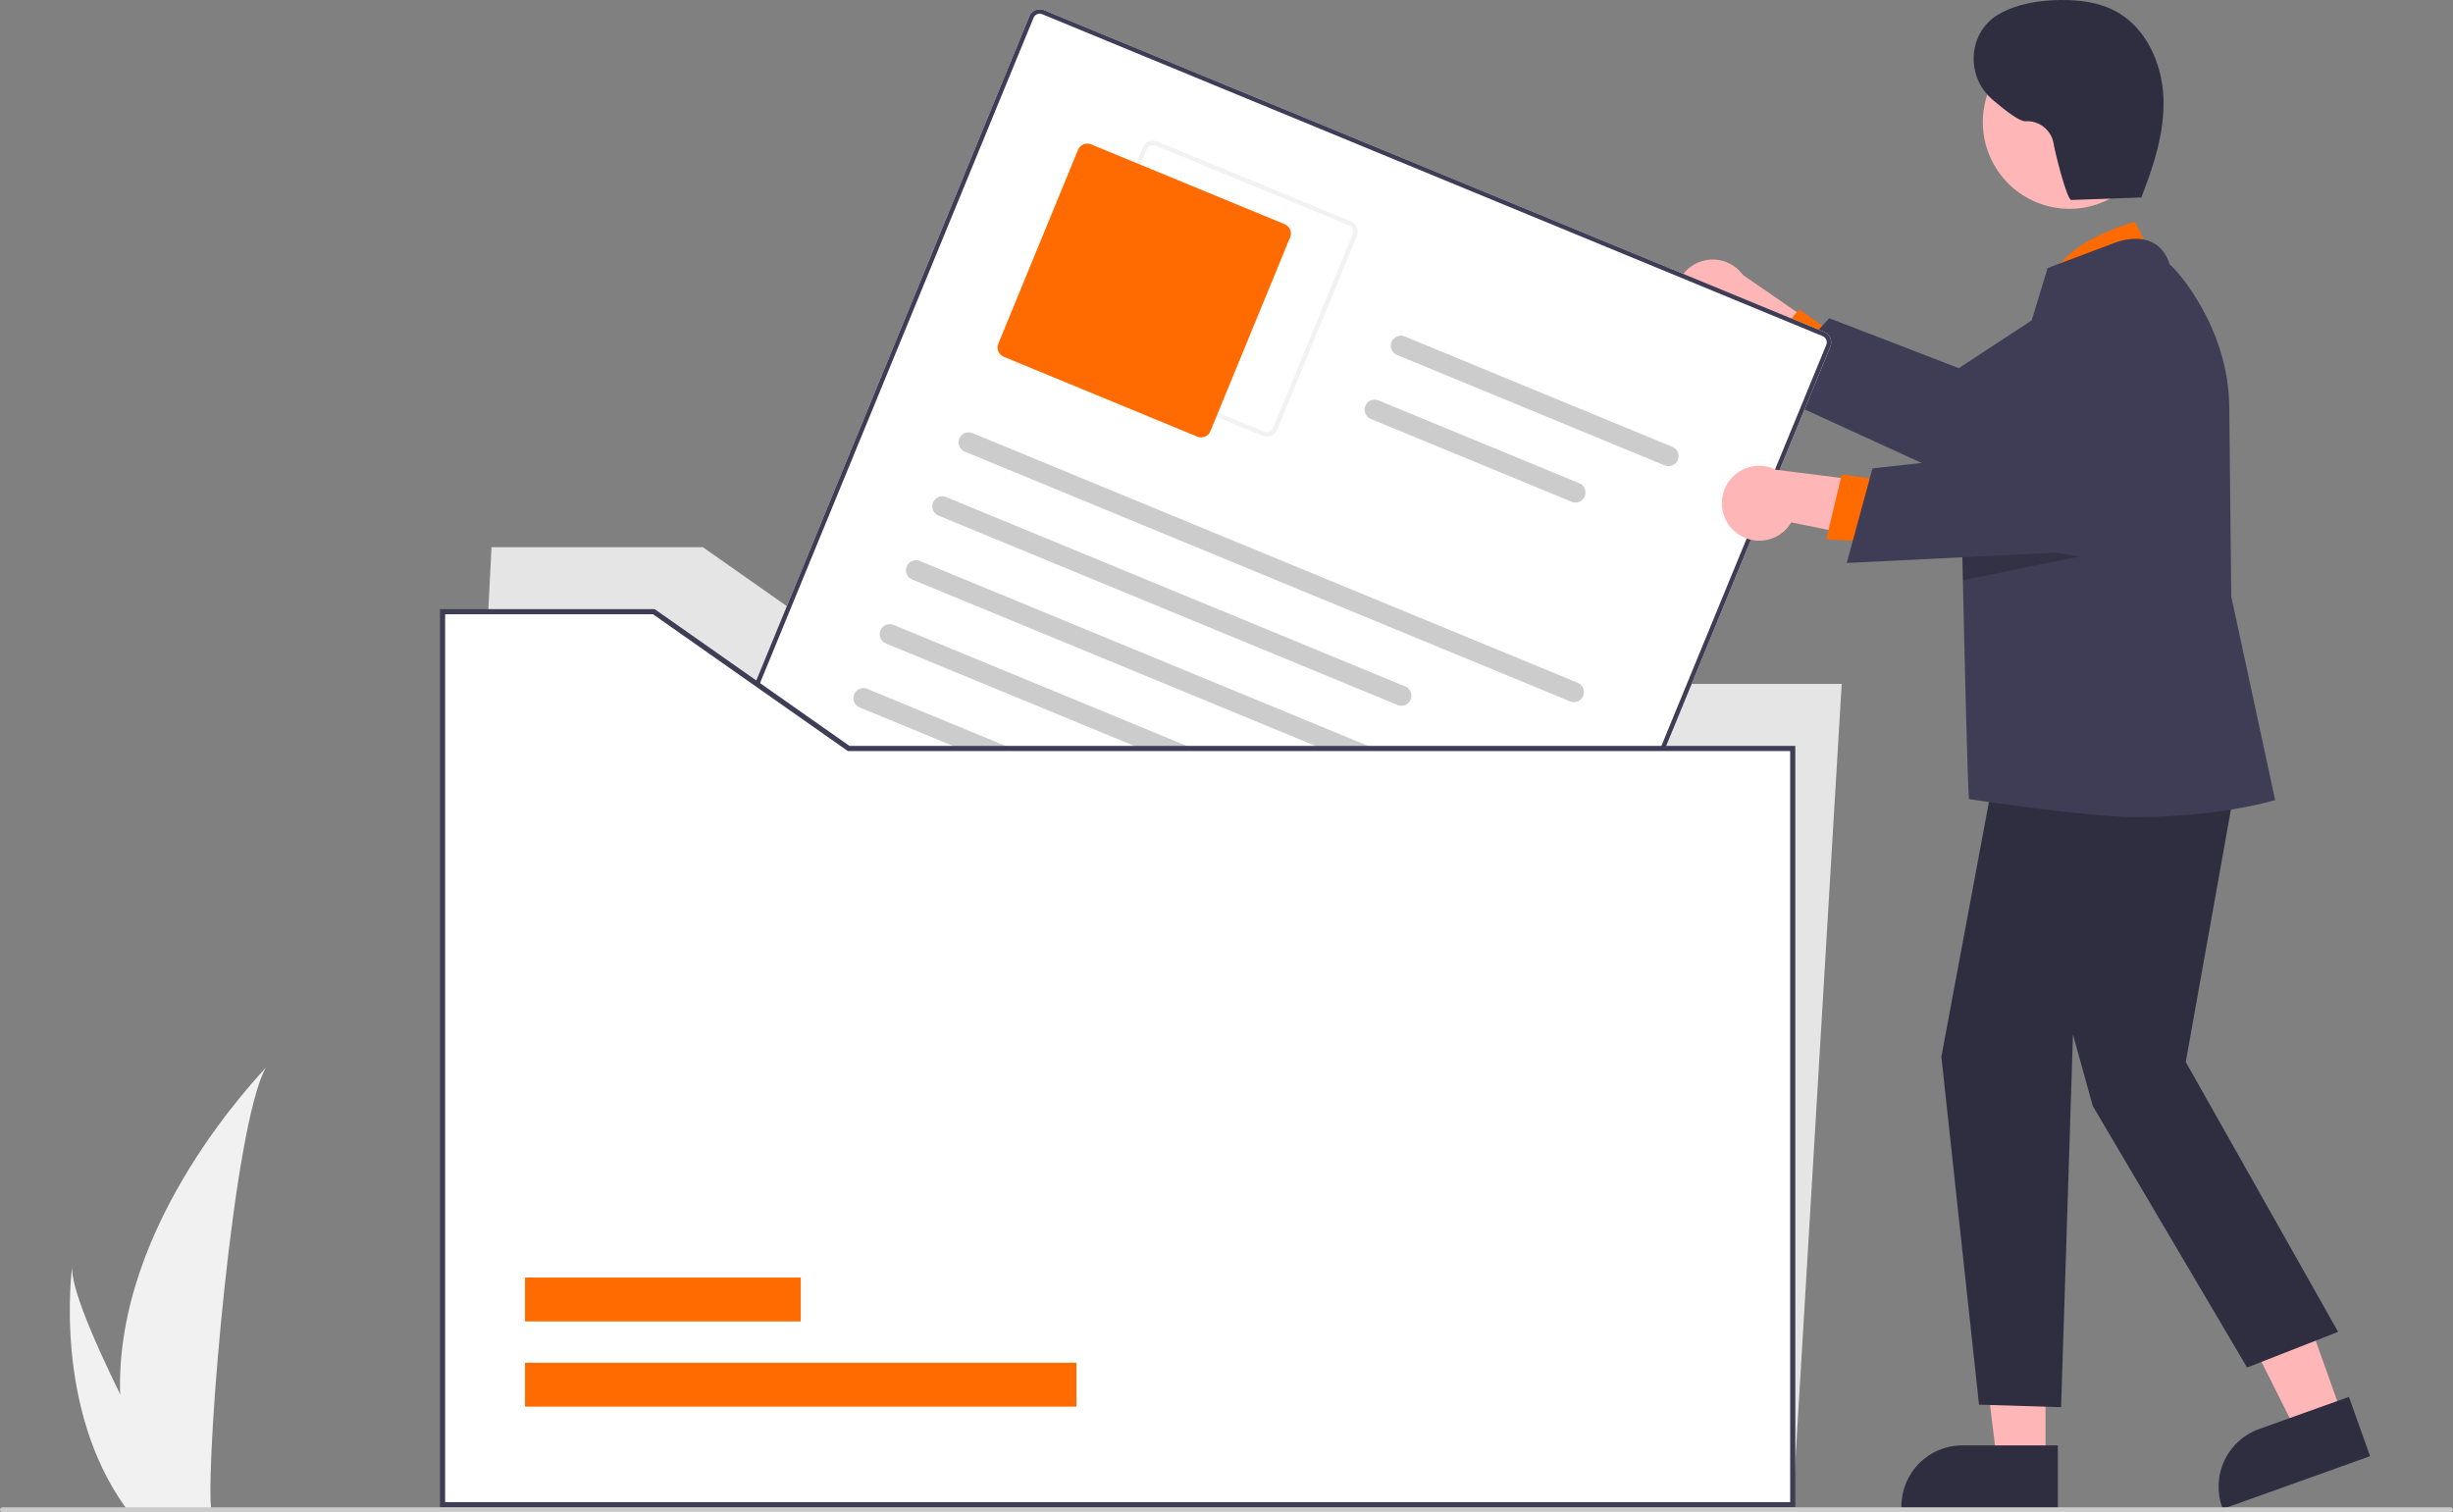 <svg width="386" height="238" viewBox="0 0 386 238" fill="none" xmlns="http://www.w3.org/2000/svg">
<rect x="0" y="0" width="386" height="238" fill="#808080" stroke="none"/>
<g clip-path="url(#clip0_2911_1896)">
<path d="M18.906 219.411C19.068 225.45 20.078 231.437 21.907 237.194C21.947 237.327 21.992 237.459 22.036 237.593H33.232C33.22 237.473 33.208 237.339 33.197 237.194C32.45 228.597 36.715 176.9 41.861 167.953C41.41 168.679 18.038 192.096 18.906 219.411Z" fill="#F1F1F1"/>
<path d="M19.748 237.195C19.842 237.329 19.939 237.462 20.039 237.594H28.438C28.375 237.48 28.301 237.346 28.215 237.195C26.828 234.687 22.721 227.187 18.909 219.412C14.814 211.057 11.053 202.385 11.37 199.246C11.272 199.954 8.437 221.534 19.748 237.195Z" fill="#F1F1F1"/>
<path d="M264.076 48.972C264.396 49.766 264.887 50.48 265.512 51.063C266.138 51.647 266.884 52.086 267.697 52.349C268.511 52.613 269.372 52.695 270.22 52.589C271.068 52.483 271.883 52.192 272.607 51.737L288.818 64.762L289.821 53.992L274.274 43.274C273.429 42.106 272.187 41.29 270.781 40.979C269.376 40.667 267.905 40.884 266.648 41.586C265.391 42.288 264.435 43.428 263.961 44.789C263.487 46.151 263.528 47.639 264.076 48.972Z" fill="#FFB6B6"/>
<path d="M289.178 52.981L283.128 48.699L276.266 56.641L284.248 61.38L289.178 52.981Z" fill="#FF6B00"/>
<path d="M287.851 50.075L308.241 57.934L327.869 45.06C329.897 43.729 332.34 43.184 334.74 43.525C337.141 43.866 339.335 45.071 340.914 46.914C342.493 48.758 343.348 51.113 343.32 53.542C343.291 55.971 342.382 58.306 340.761 60.112L340.585 60.307L310.397 76.519L277.422 61.43L287.851 50.075Z" fill="#3F3D56"/>
<path d="M282.103 236.781H69.641L77.344 86.102H110.592L141.251 107.627H289.807L282.103 236.781Z" fill="#E5E5E5"/>
<path d="M230.095 190.831L107.295 140.174C106.866 139.996 106.524 139.655 106.346 139.226C106.167 138.796 106.166 138.313 106.342 137.883L161.985 2.543C162.163 2.113 162.503 1.771 162.932 1.592C163.361 1.413 163.843 1.412 164.273 1.589L287.073 52.246C287.502 52.424 287.844 52.765 288.022 53.194C288.201 53.624 288.202 54.107 288.026 54.537L232.383 189.877C232.205 190.307 231.865 190.649 231.436 190.828C231.007 191.007 230.525 191.008 230.095 190.831Z" fill="white"/>
<path d="M230.095 190.831L107.295 140.174C106.866 139.996 106.524 139.655 106.346 139.226C106.167 138.796 106.166 138.313 106.342 137.883L161.985 2.543C162.163 2.113 162.503 1.771 162.932 1.592C163.361 1.413 163.843 1.412 164.273 1.589L287.073 52.246C287.502 52.424 287.844 52.765 288.022 53.194C288.201 53.624 288.202 54.107 288.026 54.537L232.383 189.877C232.205 190.307 231.865 190.649 231.436 190.828C231.007 191.007 230.525 191.008 230.095 190.831ZM164.006 2.238C163.748 2.132 163.459 2.132 163.201 2.24C162.944 2.347 162.74 2.552 162.633 2.81L106.99 138.15C106.885 138.408 106.885 138.698 106.992 138.956C107.1 139.214 107.304 139.418 107.562 139.525L230.362 190.182C230.62 190.288 230.909 190.288 231.167 190.18C231.424 190.073 231.628 189.868 231.735 189.61L287.378 54.27C287.484 54.012 287.483 53.722 287.376 53.464C287.269 53.206 287.064 53.002 286.806 52.895L164.006 2.238Z" fill="#3F3D56"/>
<path d="M198.69 68.582L168.233 56.018C167.803 55.84 167.462 55.499 167.283 55.07C167.105 54.641 167.103 54.158 167.28 53.727L179.823 23.219C180 22.789 180.341 22.447 180.769 22.268C181.198 22.089 181.68 22.088 182.11 22.264L212.567 34.829C212.997 35.006 213.338 35.347 213.517 35.777C213.695 36.206 213.696 36.689 213.52 37.12L200.977 67.628C200.8 68.058 200.459 68.4 200.03 68.579C199.602 68.758 199.119 68.759 198.69 68.582ZM181.843 22.913C181.585 22.808 181.296 22.808 181.039 22.916C180.782 23.023 180.577 23.228 180.471 23.486L167.928 53.994C167.822 54.253 167.823 54.542 167.93 54.8C168.037 55.058 168.242 55.263 168.5 55.369L198.957 67.933C199.214 68.039 199.504 68.038 199.761 67.931C200.018 67.824 200.223 67.619 200.329 67.361L212.872 36.852C212.978 36.594 212.977 36.304 212.87 36.047C212.763 35.789 212.558 35.584 212.3 35.478L181.843 22.913Z" fill="#F2F2F2"/>
<path d="M188.409 68.71L157.952 56.145C157.566 55.986 157.259 55.679 157.098 55.292C156.937 54.905 156.936 54.471 157.095 54.083L169.638 23.575C169.798 23.188 170.104 22.88 170.49 22.719C170.876 22.558 171.31 22.557 171.696 22.716L202.153 35.28C202.54 35.44 202.847 35.747 203.008 36.134C203.169 36.52 203.17 36.955 203.011 37.342L190.468 67.85C190.308 68.237 190.002 68.545 189.616 68.706C189.23 68.867 188.796 68.868 188.409 68.71Z" fill="#FF6B00"/>
<path d="M247.072 110.368L151.812 71.071C151.621 70.992 151.447 70.876 151.3 70.73C151.153 70.584 151.037 70.41 150.957 70.218C150.878 70.027 150.836 69.821 150.836 69.614C150.836 69.406 150.876 69.201 150.955 69.009C151.034 68.817 151.149 68.643 151.296 68.496C151.442 68.349 151.615 68.233 151.806 68.153C151.998 68.073 152.203 68.032 152.41 68.031C152.617 68.031 152.822 68.071 153.013 68.15L248.273 107.447C248.659 107.606 248.967 107.913 249.128 108.3C249.289 108.686 249.289 109.121 249.13 109.509C248.971 109.896 248.665 110.204 248.279 110.365C247.892 110.526 247.458 110.527 247.072 110.368Z" fill="#CCCCCC"/>
<path d="M219.926 110.94L147.672 81.134C147.48 81.055 147.306 80.939 147.159 80.792C147.013 80.646 146.896 80.472 146.817 80.281C146.737 80.089 146.696 79.884 146.695 79.677C146.695 79.469 146.735 79.264 146.814 79.072C146.893 78.88 147.009 78.706 147.155 78.559C147.301 78.412 147.475 78.295 147.666 78.215C147.857 78.135 148.062 78.094 148.269 78.094C148.476 78.093 148.681 78.134 148.873 78.213L221.127 108.019C221.514 108.179 221.821 108.486 221.982 108.872C222.143 109.259 222.144 109.694 221.985 110.081C221.825 110.468 221.519 110.777 221.133 110.938C220.747 111.099 220.313 111.1 219.926 110.94Z" fill="#CCCCCC"/>
<path d="M261.957 73.236L219.836 55.86C219.644 55.781 219.47 55.665 219.323 55.519C219.177 55.373 219.06 55.199 218.981 55.007C218.901 54.816 218.86 54.61 218.859 54.403C218.859 54.196 218.899 53.99 218.978 53.798C219.057 53.606 219.173 53.432 219.319 53.285C219.465 53.138 219.639 53.022 219.83 52.942C220.021 52.862 220.226 52.821 220.433 52.82C220.64 52.82 220.845 52.86 221.037 52.939L263.158 70.315C263.545 70.475 263.852 70.782 264.013 71.168C264.174 71.555 264.175 71.99 264.016 72.377C263.856 72.765 263.55 73.073 263.164 73.234C262.778 73.395 262.344 73.396 261.957 73.236Z" fill="#CCCCCC"/>
<path d="M247.312 78.962L215.703 65.923C215.316 65.763 215.009 65.456 214.848 65.07C214.687 64.683 214.686 64.248 214.845 63.861C215.005 63.474 215.311 63.165 215.697 63.004C216.083 62.843 216.517 62.842 216.904 63.002L248.513 76.041C248.9 76.201 249.208 76.508 249.368 76.894C249.529 77.281 249.53 77.716 249.371 78.103C249.212 78.491 248.905 78.799 248.519 78.96C248.133 79.121 247.699 79.122 247.312 78.962Z" fill="#CCCCCC"/>
<path d="M238.798 130.493L143.539 91.196C143.347 91.117 143.173 91.001 143.027 90.855C142.88 90.709 142.763 90.535 142.684 90.343C142.604 90.152 142.563 89.946 142.563 89.739C142.562 89.531 142.602 89.326 142.681 89.134C142.76 88.942 142.876 88.768 143.022 88.621C143.168 88.474 143.342 88.358 143.533 88.278C143.724 88.198 143.929 88.157 144.136 88.156C144.343 88.156 144.548 88.196 144.74 88.275L239.999 127.572C240.386 127.731 240.693 128.038 240.854 128.425C241.015 128.811 241.016 129.246 240.857 129.634C240.697 130.021 240.391 130.329 240.005 130.49C239.619 130.651 239.185 130.652 238.798 130.493Z" fill="#CCCCCC"/>
<path d="M211.653 131.061L139.398 101.255C139.207 101.176 139.033 101.06 138.886 100.913C138.739 100.767 138.623 100.593 138.543 100.402C138.464 100.21 138.422 100.005 138.422 99.798C138.421 99.59 138.462 99.385 138.541 99.193C138.62 99.001 138.735 98.827 138.881 98.68C139.028 98.533 139.201 98.416 139.392 98.336C139.583 98.257 139.788 98.215 139.996 98.215C140.203 98.214 140.408 98.255 140.599 98.334L212.854 128.14C213.045 128.219 213.219 128.335 213.366 128.482C213.513 128.628 213.629 128.802 213.709 128.993C213.788 129.185 213.83 129.39 213.83 129.598C213.831 129.805 213.79 130.01 213.711 130.202C213.632 130.394 213.517 130.568 213.371 130.715C213.224 130.862 213.051 130.979 212.86 131.059C212.668 131.139 212.464 131.18 212.256 131.18C212.049 131.181 211.844 131.14 211.653 131.061Z" fill="#CCCCCC"/>
<path d="M230.525 150.614L135.265 111.317C134.879 111.158 134.571 110.851 134.41 110.464C134.249 110.078 134.249 109.643 134.408 109.255C134.567 108.868 134.873 108.56 135.26 108.399C135.646 108.238 136.08 108.237 136.466 108.396L231.726 147.693C232.112 147.852 232.42 148.159 232.581 148.546C232.742 148.932 232.743 149.367 232.583 149.755C232.424 150.142 232.118 150.45 231.732 150.611C231.346 150.772 230.911 150.773 230.525 150.614Z" fill="#CCCCCC"/>
<path d="M226.384 160.676L131.125 121.38C130.738 121.22 130.431 120.913 130.27 120.527C130.109 120.14 130.108 119.705 130.267 119.318C130.426 118.931 130.733 118.622 131.119 118.461C131.505 118.3 131.939 118.299 132.326 118.459L227.585 157.755C227.777 157.834 227.951 157.95 228.097 158.097C228.244 158.243 228.361 158.417 228.44 158.608C228.52 158.8 228.561 159.005 228.561 159.212C228.562 159.42 228.521 159.625 228.443 159.817C228.364 160.009 228.248 160.183 228.102 160.33C227.956 160.477 227.782 160.594 227.591 160.674C227.4 160.753 227.195 160.795 226.988 160.795C226.781 160.796 226.576 160.755 226.384 160.676Z" fill="#CCCCCC"/>
<path d="M179.917 159.93C181.823 160.031 183.735 159.972 185.632 159.755C187.339 159.555 189.119 159.28 190.616 158.38C191.263 158.01 191.815 157.493 192.225 156.869C192.635 156.246 192.892 155.534 192.976 154.792C193.042 154.086 192.882 153.378 192.52 152.769C192.157 152.16 191.61 151.683 190.959 151.406C190.298 151.127 189.574 151.033 188.864 151.132C188.153 151.232 187.483 151.522 186.924 151.972C186.327 152.492 185.854 153.14 185.542 153.868C185.23 154.596 185.085 155.385 185.12 156.177C185.199 159.427 187.766 162.638 190.618 163.99C193.829 165.513 198.215 164.219 199.038 160.468C199.209 159.688 198.148 159.417 197.705 159.918C197.099 160.587 196.771 161.462 196.788 162.364C196.805 163.267 197.165 164.129 197.795 164.774C198.425 165.42 199.278 165.8 200.178 165.837C201.078 165.874 201.959 165.565 202.64 164.974L201.446 164.482C201.793 165.938 202.517 167.277 203.544 168.364C204.572 169.451 205.867 170.248 207.3 170.675C208.007 170.887 208.74 170.999 209.478 171.007C210.375 171.01 211.296 171.461 212.154 171.741L218.335 173.758C219.244 174.054 219.821 172.672 218.904 172.373L213.306 170.546C212.374 170.241 211.443 169.929 210.507 169.633C209.839 169.421 209.106 169.535 208.409 169.411C207.103 169.163 205.894 168.549 204.924 167.64C203.953 166.73 203.261 165.564 202.927 164.275C202.907 164.147 202.854 164.026 202.774 163.924C202.693 163.822 202.588 163.743 202.468 163.694C202.348 163.644 202.218 163.626 202.089 163.642C201.961 163.658 201.838 163.706 201.733 163.783C201.342 164.155 200.82 164.358 200.28 164.347C199.741 164.336 199.227 164.112 198.852 163.723C198.476 163.335 198.269 162.813 198.276 162.273C198.282 161.732 198.502 161.216 198.886 160.836L197.553 160.286C197.023 162.706 194.076 163.614 191.952 162.914C189.577 162.132 187.536 159.855 186.828 157.47C186.638 156.897 186.569 156.291 186.624 155.69C186.679 155.089 186.857 154.505 187.147 153.976C187.405 153.494 187.808 153.105 188.299 152.864C188.79 152.623 189.345 152.542 189.884 152.633C190.365 152.702 190.801 152.954 191.1 153.339C191.399 153.723 191.537 154.208 191.485 154.693C191.406 155.238 191.195 155.755 190.869 156.198C190.543 156.642 190.114 156.999 189.618 157.237C188.282 157.955 186.681 158.134 185.196 158.298C183.504 158.482 181.799 158.531 180.098 158.443C179.144 158.395 178.952 159.881 179.917 159.93Z" fill="#FF6B00"/>
<path d="M282.103 117.783V236.783H69.641V96.258H102.889L133.546 117.783H282.103Z" fill="white"/>
<path d="M169.386 214.445H82.617V221.35H169.386V214.445Z" fill="#FF6B00"/>
<path d="M126.002 201.039H82.617V207.943H126.002V201.039Z" fill="#FF6B00"/>
<path d="M282.507 237.189H69.234V95.852H103.016L133.674 117.377H282.507V237.189ZM70.045 236.377H281.697V118.189H133.418L102.76 96.664H70.045V236.377Z" fill="#3F3D56"/>
<path d="M368.622 222.823L361.433 225.396L348.102 198.845L358.712 195.047L368.622 222.823Z" fill="#FFB6B6"/>
<path d="M349.77 237.446L349.665 237.153C348.813 234.755 348.945 232.118 350.032 229.818C351.119 227.518 353.072 225.744 355.463 224.885L369.621 219.816L372.951 229.148L349.77 237.446Z" fill="#2F2E41"/>
<path d="M321.876 229.946H314.241L310.609 200.449L321.877 200.45L321.876 229.946Z" fill="#FFB6B6"/>
<path d="M323.82 237.359L299.203 237.358V237.047C299.203 235.786 299.451 234.538 299.933 233.374C300.414 232.209 301.12 231.151 302.01 230.26C302.899 229.369 303.956 228.662 305.118 228.18C306.28 227.697 307.526 227.449 308.785 227.449H308.785L323.82 227.45L323.82 237.359Z" fill="#2F2E41"/>
<path d="M339.274 41.501L335.954 34.93C335.954 34.93 323.585 38.034 322.461 45.214L339.274 41.501Z" fill="#FF6B00"/>
<path d="M352.977 116.642L343.947 167.113L367.922 209.583L353.599 215.197L329.313 174.028L326.2 162.8L324.332 221.434L311.415 221.041L305.492 166.292L314.991 115.395L352.977 116.642Z" fill="#2F2E41"/>
<path d="M351.107 93.84L350.795 64.244C350.795 51.701 342.554 42.456 341.411 41.6C340.874 39.882 339.909 38.694 338.545 38.073C335.798 36.825 332.438 38.322 332.296 38.389L322.217 42.175L322.169 42.313C322.062 42.63 311.892 76.059 309.339 84.449C308.975 85.652 308.766 86.341 308.766 86.341C308.766 86.341 308.805 88.281 308.876 91.299C309.102 101.672 309.635 124.779 309.849 125.749C309.849 125.749 328.466 128.576 335.838 128.576C349.099 128.576 357.523 126.034 357.712 125.99L358.017 125.927L351.107 93.84Z" fill="#3F3D56"/>
<path d="M332.178 31.188C338.781 27.572 341.208 19.279 337.599 12.664C333.989 6.049 325.709 3.618 319.105 7.234C312.502 10.85 310.075 19.144 313.685 25.758C317.294 32.373 325.574 34.804 332.178 31.188Z" fill="#FFB6B6"/>
<path opacity="0.2" d="M327.154 87.577L308.876 91.299C308.805 88.282 308.766 86.342 308.766 86.342C308.766 86.342 308.975 85.653 309.339 84.449L327.154 87.577Z" fill="black"/>
<path d="M273.027 83.678C273.676 84.235 274.439 84.643 275.262 84.874C276.086 85.103 276.95 85.15 277.793 85.009C278.636 84.869 279.439 84.545 280.143 84.06C280.848 83.575 281.438 82.942 281.872 82.204L302.246 86.303L298.193 76.277L279.467 73.921C278.181 73.273 276.703 73.12 275.312 73.491C273.921 73.862 272.714 74.732 271.92 75.934C271.127 77.137 270.801 78.59 271.005 80.017C271.209 81.444 271.928 82.747 273.027 83.678Z" fill="#FFB6B6"/>
<path d="M297.161 75.672L289.823 74.656L287.375 84.87L296.639 85.401L297.161 75.672Z" fill="#FF6B00"/>
<path d="M294.65 73.706L316.364 71.293L327.884 50.82C329.074 48.705 330.993 47.095 333.281 46.292C335.57 45.49 338.071 45.549 340.32 46.458C342.568 47.368 344.409 49.066 345.498 51.236C346.588 53.405 346.852 55.898 346.242 58.248L346.175 58.503L326.81 86.804L290.602 88.593L294.65 73.706Z" fill="#3F3D56"/>
<path d="M337.25 31.063L325.939 31.47C325.25 31.494 323.379 24.041 323.134 22.495C322.94 21.489 322.387 20.587 321.579 19.959C320.77 19.331 319.761 19.019 318.739 19.082C317.893 19.162 315.758 17.578 313.555 15.701C309.372 12.14 309.59 5.45 314.184 2.44C314.31 2.358 314.433 2.283 314.554 2.215C317.452 0.59 320.843 0.044 324.164 0.003C327.175 -0.035 330.271 0.344 332.924 1.772C337.679 4.331 340.21 9.924 340.433 15.326C340.655 20.729 338.926 26.012 336.964 31.05" fill="#2F2E41"/>
<path d="M385.595 238H0.405C0.298 238 0.195 237.957 0.119 237.881C0.043 237.805 0 237.701 0 237.594C0 237.486 0.043 237.383 0.119 237.306C0.195 237.23 0.298 237.188 0.405 237.188H385.595C385.702 237.188 385.805 237.23 385.881 237.306C385.957 237.383 386 237.486 386 237.594C386 237.701 385.957 237.805 385.881 237.881C385.805 237.957 385.702 238 385.595 238Z" fill="#CBCBCB"/>
</g>
<defs>
<clipPath id="clip0_2911_1896">
<rect width="386" height="238" fill="white"/>
</clipPath>
</defs>
</svg>
